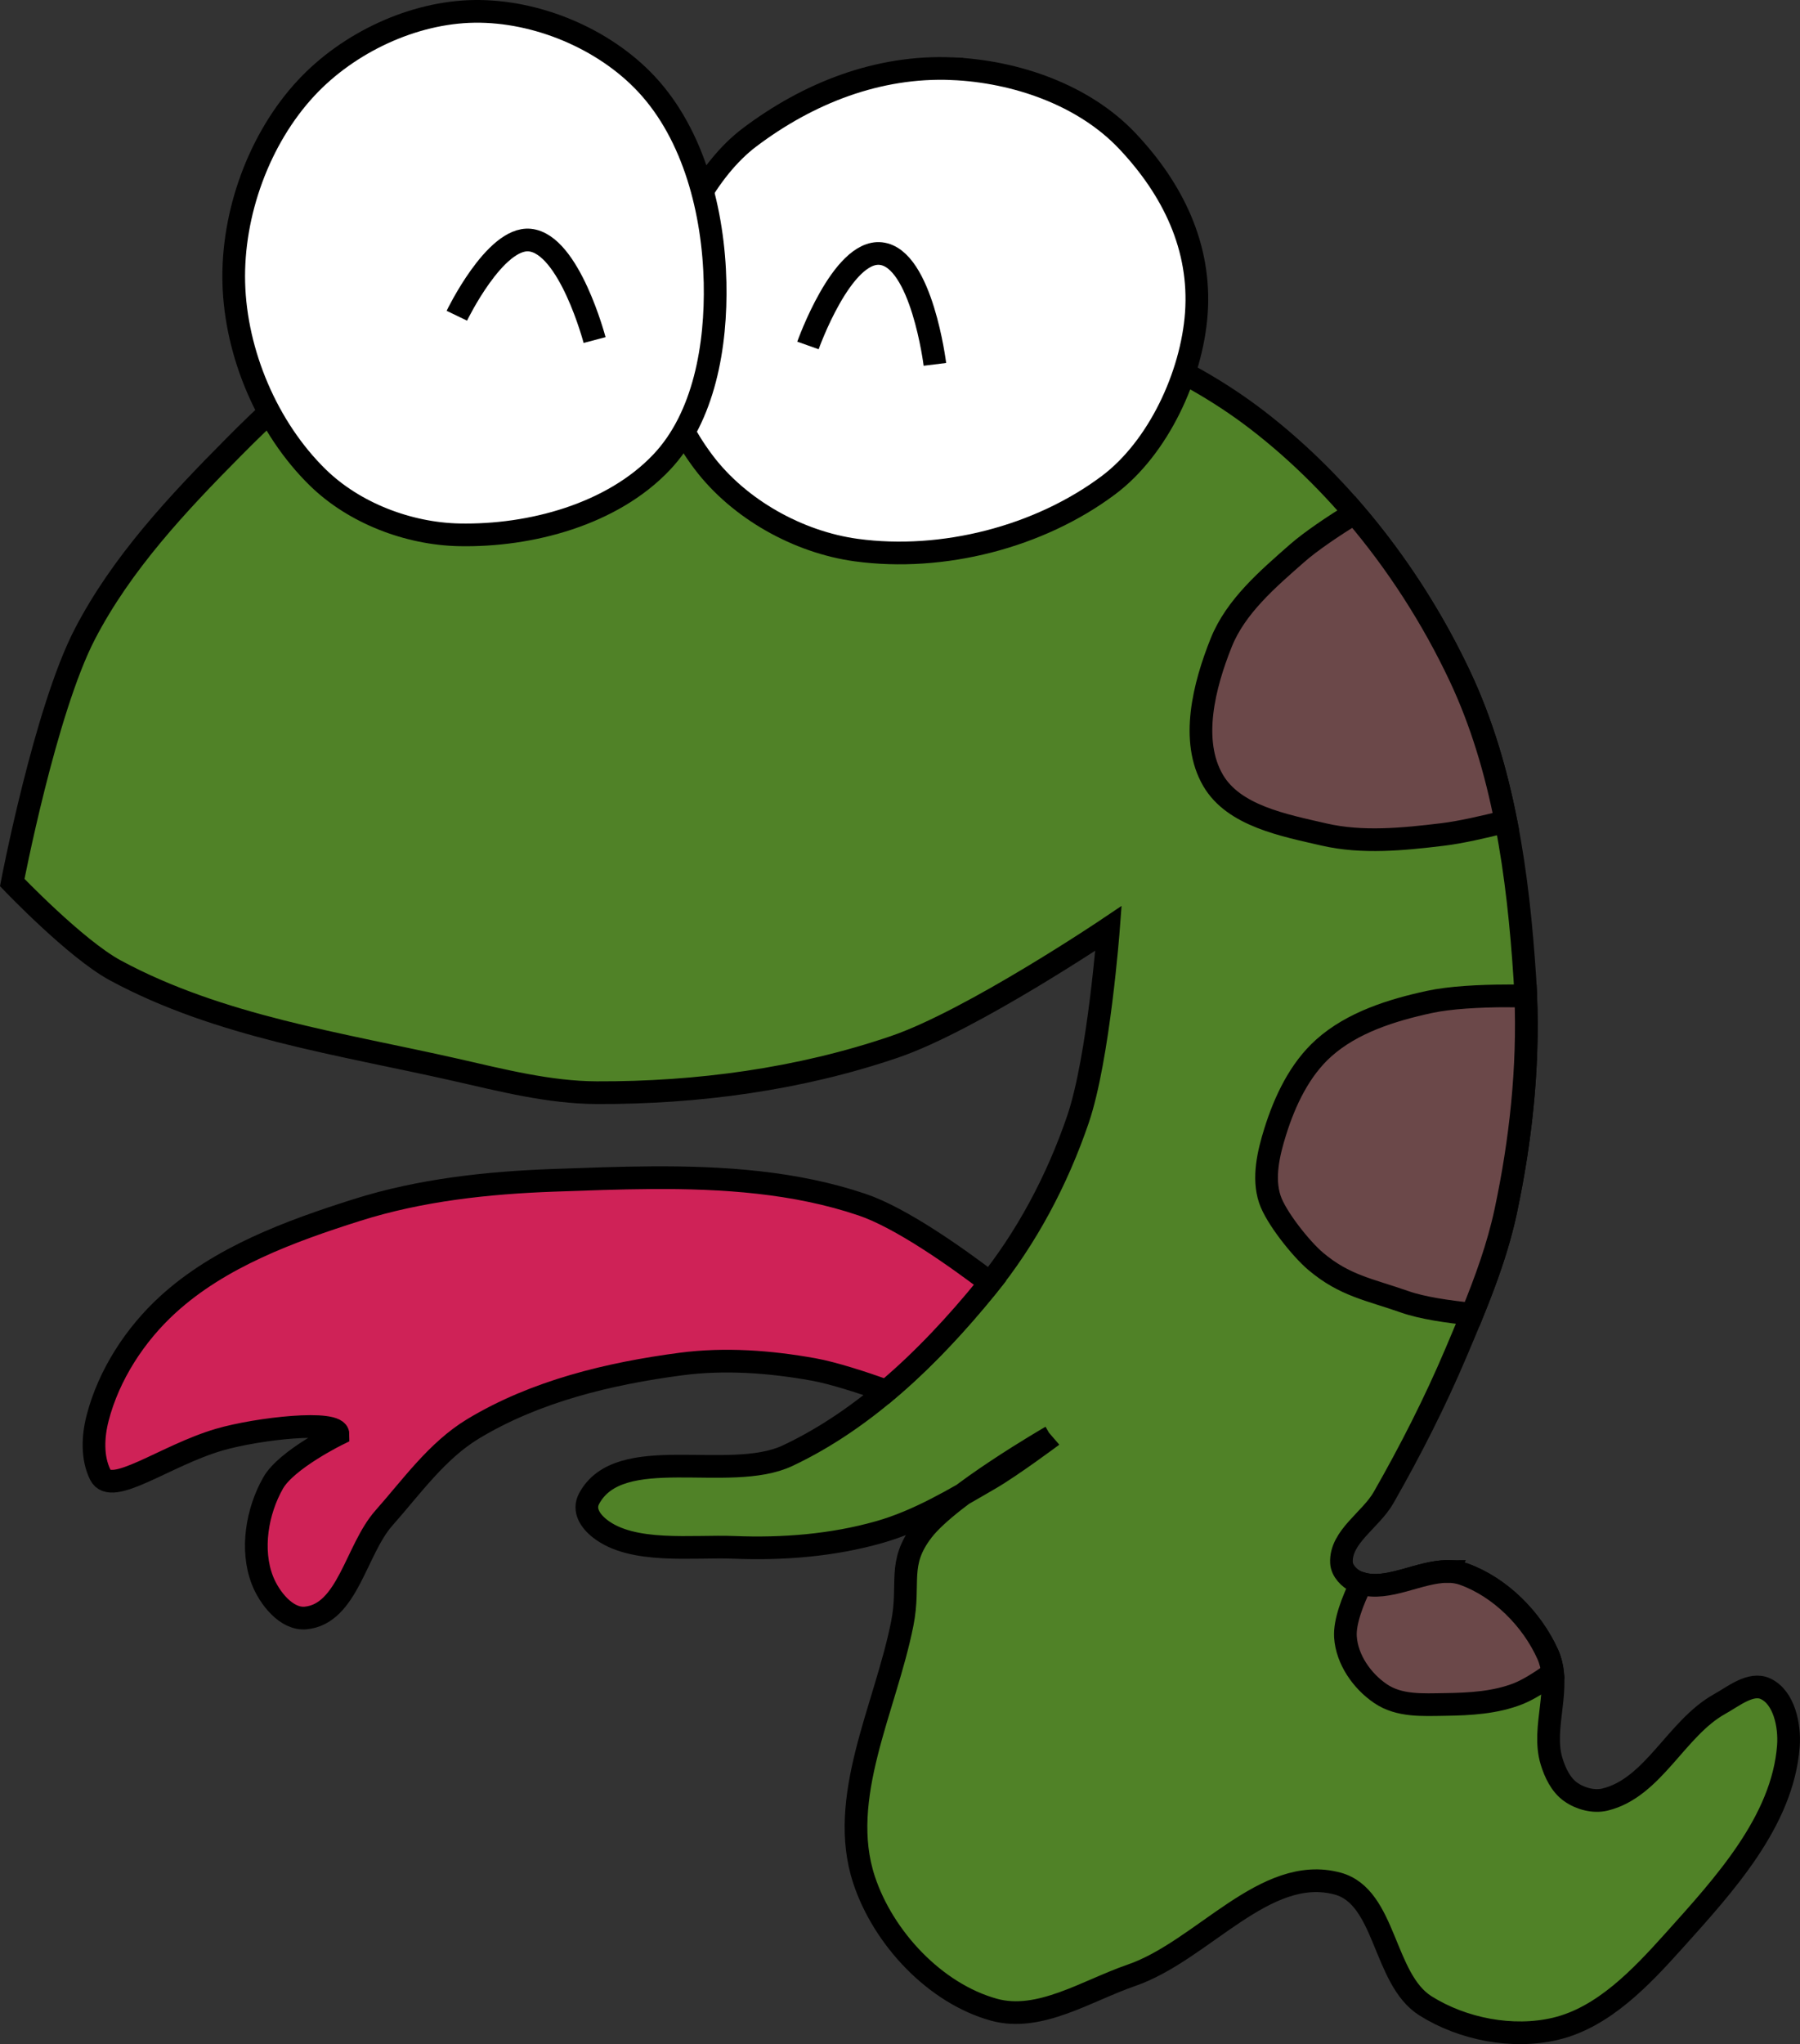 <?xml version="1.0" encoding="UTF-8" standalone="no"?>
<!-- Created with Inkscape (http://www.inkscape.org/) -->

<svg
   xmlns:dc="http://purl.org/dc/elements/1.1/"
   xmlns:cc="http://creativecommons.org/ns#"
   xmlns:rdf="http://www.w3.org/1999/02/22-rdf-syntax-ns#"
   xmlns:svg="http://www.w3.org/2000/svg"
   xmlns="http://www.w3.org/2000/svg"
   xmlns:sodipodi="http://sodipodi.sourceforge.net/DTD/sodipodi-0.dtd"
   xmlns:inkscape="http://www.inkscape.org/namespaces/inkscape"
   width="134.345mm"
   height="152.523mm"
   viewBox="0 0 476.024 540.436"
   id="svg2"
   version="1.1"
   inkscape:version="0.91 r13725"
   sodipodi:docname="happy_python.svg">
  <rect x="0" y="0" width="476.024" height="540.436" fill="#333333" stroke="none"/>
  <defs
     id="defs4" />
  <sodipodi:namedview
     id="base"
     pagecolor="#ffffff"
     bordercolor="#666666"
     borderopacity="1.0"
     inkscape:pageopacity="0.0"
     inkscape:pageshadow="2"
     inkscape:zoom="0.7"
     inkscape:cx="154.04407"
     inkscape:cy="251.04594"
     inkscape:document-units="px"
     inkscape:current-layer="layer2"
     showgrid="false"
     inkscape:window-width="1440"
     inkscape:window-height="819"
     inkscape:window-x="16"
     inkscape:window-y="0"
     inkscape:window-maximized="0"
     fit-margin-top="0"
     fit-margin-left="0"
     fit-margin-right="0"
     fit-margin-bottom="0" />
  <g
     inkscape:groupmode="layer"
     id="layer2"
     inkscape:label="Layer 2"
     transform="translate(-109.9,-221.032)">
    <g
       id="g4237">
      <path
         sodipodi:nodetypes="csssssssscsssscssscssssssssssssssssssssssssssc"
         inkscape:connector-curvature="0"
         id="path4190"
         d="m 387.899,600.824 c 0,0 -10.508,7.829 -16.162,11.112 -9.377,5.444 -18.866,11.174 -29.294,14.142 -12.374,3.522 -25.53,4.558 -38.386,4.041 -10.954,-0.441 -26.939,1.809 -35.539,-4.989 -2.602,-2.057 -4.399,-4.916 -2.847,-7.847 8.009,-15.116 37.052,-4.119 52.528,-11.408 20.75,-9.773 38.035,-26.669 52.528,-44.447 10.663,-13.081 18.791,-28.476 24.244,-44.447 5.509,-16.136 8.081,-50.508 8.081,-50.508 0,0 -36.173,24.349 -56.569,31.315 -25.147,8.589 -52.219,12.23 -78.792,12.122 -12.621,-0.051 -25.065,-3.276 -37.376,-6.061 -30.451,-6.889 -62.429,-11.436 -89.904,-26.264 -10.51,-5.672 -27.274,-23.234 -27.274,-23.234 0,0 8.697,-45.416 19.193,-65.66 9.706,-18.721 24.539,-34.533 39.396,-49.497 7.929,-7.986 16.245,-16.088 26.264,-21.213 23.926,-12.239 77.782,-21.213 77.782,-21.213 0,0 64.088,-3.092 94.954,4.041 25.417,5.873 51.059,15.391 71.721,31.315 22.784,17.559 41.27,41.662 53.538,67.68 11.605,24.611 15.403,52.65 17.173,79.802 1.34,20.565 -0.758,41.463 -5.051,61.619 -2.751,12.916 -7.98,25.217 -13.132,37.376 -5.581,13.172 -12.097,25.964 -19.193,38.386 -3.382,5.92 -11.454,10.363 -11.112,17.173 0.108,2.153 2.065,4.187 4.041,5.051 8.66,3.788 19.39,-5.221 28.284,-2.02 9.636,3.467 18.027,11.871 22.223,21.213 3.866,8.606 -1.752,19.264 1.01,28.284 0.93,3.037 2.457,6.247 5.051,8.081 2.535,1.792 6.075,2.752 9.091,2.02 12.778,-3.1 18.817,-18.855 30.305,-25.254 3.721,-2.073 8.258,-5.833 12.122,-4.041 4.935,2.289 6.472,9.728 6.061,15.152 -1.505,19.866 -16.987,36.699 -30.305,51.518 -8.688,9.667 -18.665,20.247 -31.315,23.234 -11.314,2.671 -24.503,0.125 -34.345,-6.061 -11.235,-7.061 -10.426,-28.854 -23.234,-32.325 -19.205,-5.205 -35.735,17.766 -54.548,24.244 -11.814,4.068 -24.324,12.427 -36.365,9.091 -15.603,-4.322 -29.273,-18.97 -34.345,-34.345 -7.145,-21.662 5.647,-45.31 10.102,-67.68 2.169,-10.893 -1.381,-15.852 5.403,-24.646 7.272,-9.426 33.993,-24.851 33.993,-24.851 z"
         style="fill:#508227;fill-opacity:1;fill-rule:evenodd;stroke:#000000;stroke-width:6;stroke-linecap:butt;stroke-linejoin:miter;stroke-miterlimit:4;stroke-dasharray:none;stroke-opacity:1" />
      <path
         sodipodi:nodetypes="sssssssss"
         inkscape:connector-curvature="0"
         id="path4188"
         d="m 361.635,239.189 c -19.492,-0.817 -37.968,6.428 -53.538,18.183 -11.126,8.4 -19.431,24.728 -22.223,38.386 -3.615,17.682 -0.777,33.076 10.102,47.477 9.365,12.397 25.011,21.144 40.406,23.234 22.74,3.086 48.304,-3.413 66.67,-17.173 13.171,-9.868 22.065,-29.041 23.233,-45.457 1.243,-17.465 -6.178,-32.711 -18.183,-45.457 -11.564,-12.278 -29.616,-18.486 -46.467,-19.193 z"
         style="fill:#ffffff;fill-rule:evenodd;stroke:#000000;stroke-width:6;stroke-linecap:butt;stroke-linejoin:miter;stroke-miterlimit:4;stroke-dasharray:none;stroke-opacity:1" />
      <path
         sodipodi:nodetypes="sssssssss"
         inkscape:connector-curvature="0"
         id="path4186"
         d="m 235.366,224.037 c -16.273,0.221 -33.349,8.3 -44.447,20.203 -12.497,13.404 -19.657,33.198 -19.193,51.518 0.473,18.696 8.854,38.44 22.223,51.518 9.61,9.4 23.935,14.877 37.376,15.152 18.954,0.388 40.504,-5.426 53.538,-19.193 11.353,-11.991 14.503,-30.968 14.142,-47.477 -0.405,-18.524 -5.522,-38.999 -18.183,-52.528 -11.238,-12.009 -29.011,-19.416 -45.457,-19.193 z"
         style="fill:#ffffff;fill-rule:evenodd;stroke:#000000;stroke-width:6;stroke-linecap:butt;stroke-linejoin:miter;stroke-miterlimit:4;stroke-dasharray:none;stroke-opacity:1" />
      <path
         sodipodi:nodetypes="csc"
         inkscape:connector-curvature="0"
         id="path4202"
         d="m 323.571,312.362 c 0,0 9.009,-25.407 19.286,-24.286 10.797,1.178 14.286,29.286 14.286,29.286"
         style="fill:none;fill-rule:evenodd;stroke:#000000;stroke-width:6;stroke-linecap:butt;stroke-linejoin:miter;stroke-miterlimit:4;stroke-dasharray:none;stroke-opacity:1" />
      <path
         sodipodi:nodetypes="cacc"
         inkscape:connector-curvature="0"
         id="path4200"
         d="m 230.714,304.505 c 0,0 10.067,-20.887 19.286,-20 10.452,1.005 17.143,26.429 17.143,26.429 l 0,0"
         style="fill:none;fill-rule:evenodd;stroke:#000000;stroke-width:6;stroke-linecap:butt;stroke-linejoin:miter;stroke-miterlimit:4;stroke-dasharray:none;stroke-opacity:1" />
      <path
         id="path4204"
         d="m 468.105,356.654 c -5.528,3.438 -11.492,7.401 -15.248,10.707 -7.735,6.808 -16.167,14.008 -20,23.572 -4.525,11.291 -8.282,25.927 -2.143,36.428 5.482,9.376 18.702,11.844 29.285,14.287 10.208,2.357 21.027,1.255 31.428,0 4.577,-0.552 10.789,-1.946 16.717,-3.451 -2.619,-13.286 -6.438,-26.258 -12.16,-38.395 -7.249,-15.374 -16.683,-30.066 -27.879,-43.148 z"
         style="fill:#6b4849;fill-opacity:1;fill-rule:evenodd;stroke:#000000;stroke-width:6;stroke-linecap:butt;stroke-linejoin:miter;stroke-miterlimit:4;stroke-dasharray:none;stroke-opacity:1"
         inkscape:connector-curvature="0" />
      <path
         id="path4207"
         d="m 508.539,484.311 c -7.481,0.032 -15.184,0.431 -20.682,1.623 -9.9,2.146 -20.295,5.403 -27.857,12.143 -6.372,5.678 -10.311,13.996 -12.857,22.143 -1.781,5.699 -3.303,12.188 -1.428,17.857 1.59,4.806 8.272,13.168 12.143,16.43 7.681,6.473 14.093,7.384 23.57,10.713 4.594,1.613 11.44,2.609 17.779,3.246 3.616,-8.878 6.911,-17.898 8.9,-27.24 3.963,-18.611 6.048,-37.852 5.291,-56.881 -1.597,-0.024 -3.215,-0.04 -4.859,-0.033 z"
         style="fill:#6b4849;fill-opacity:1;fill-rule:evenodd;stroke:#000000;stroke-width:6;stroke-linecap:butt;stroke-linejoin:miter;stroke-miterlimit:4;stroke-dasharray:none;stroke-opacity:1"
         inkscape:connector-curvature="0" />
      <path
         id="path4210"
         d="m 492.707,636.488 c -7.494,0.004 -15.772,5.307 -22.836,3.143 -2.23,4.574 -4.416,10.172 -4.156,14.16 0.388,5.954 4.345,11.653 9.285,15 4.963,3.362 11.148,2.94 17.143,2.857 6.498,-0.09 13.241,-0.469 19.285,-2.857 2.662,-1.052 5.982,-3.165 9.078,-5.377 -0.177,-1.726 -0.565,-3.405 -1.287,-5.012 -4.196,-9.342 -12.589,-17.745 -22.225,-21.213 -1.39,-0.5 -2.823,-0.702 -4.287,-0.701 z"
         style="fill:#6b4849;fill-opacity:1;fill-rule:evenodd;stroke:#000000;stroke-width:6;stroke-linecap:butt;stroke-linejoin:miter;stroke-miterlimit:4;stroke-dasharray:none;stroke-opacity:1"
         inkscape:connector-curvature="0" />
      <path
         sodipodi:nodetypes="ssssssscssssssscccss"
         inkscape:connector-curvature="0"
         id="path4198"
         d="m 282.176,532.387 c -8.623,0.053 -17.245,0.388 -25.748,0.689 -17.566,0.622 -35.385,2.552 -52.143,7.857 -17.765,5.624 -36.24,12.434 -50,25 -8.685,7.931 -15.622,18.614 -18.57,30 -1.255,4.846 -1.52,10.52 0.713,15 2.937,5.894 17.094,-5.092 31.429,-9.285 10.065,-2.944 31.428,-5.362 31.428,-1.43 0,0 -13.6,6.655 -17.143,12.857 -4.278,7.489 -5.981,17.676 -2.857,25.715 1.834,4.718 6.39,10.473 11.43,10 11.144,-1.046 13.29,-18.052 20.713,-26.43 7.369,-8.316 14.063,-17.821 23.572,-23.57 16.433,-9.935 35.96,-14.64 55,-17.143 11.577,-1.521 23.508,-0.637 35,1.428 5.294,0.951 12.964,3.449 19.314,5.709 9.711,-8.177 18.483,-17.631 26.412,-27.357 0.342,-0.419 0.673,-0.846 1.01,-1.27 -9.048,-6.873 -23.614,-17.188 -33.879,-20.652 -17.736,-5.986 -36.712,-7.236 -55.682,-7.119 z"
         style="fill:#cf2257;fill-opacity:1;fill-rule:evenodd;stroke:#000000;stroke-width:6;stroke-linecap:butt;stroke-linejoin:miter;stroke-miterlimit:4;stroke-dasharray:none;stroke-opacity:1" />
    </g>
  </g>
</svg>
